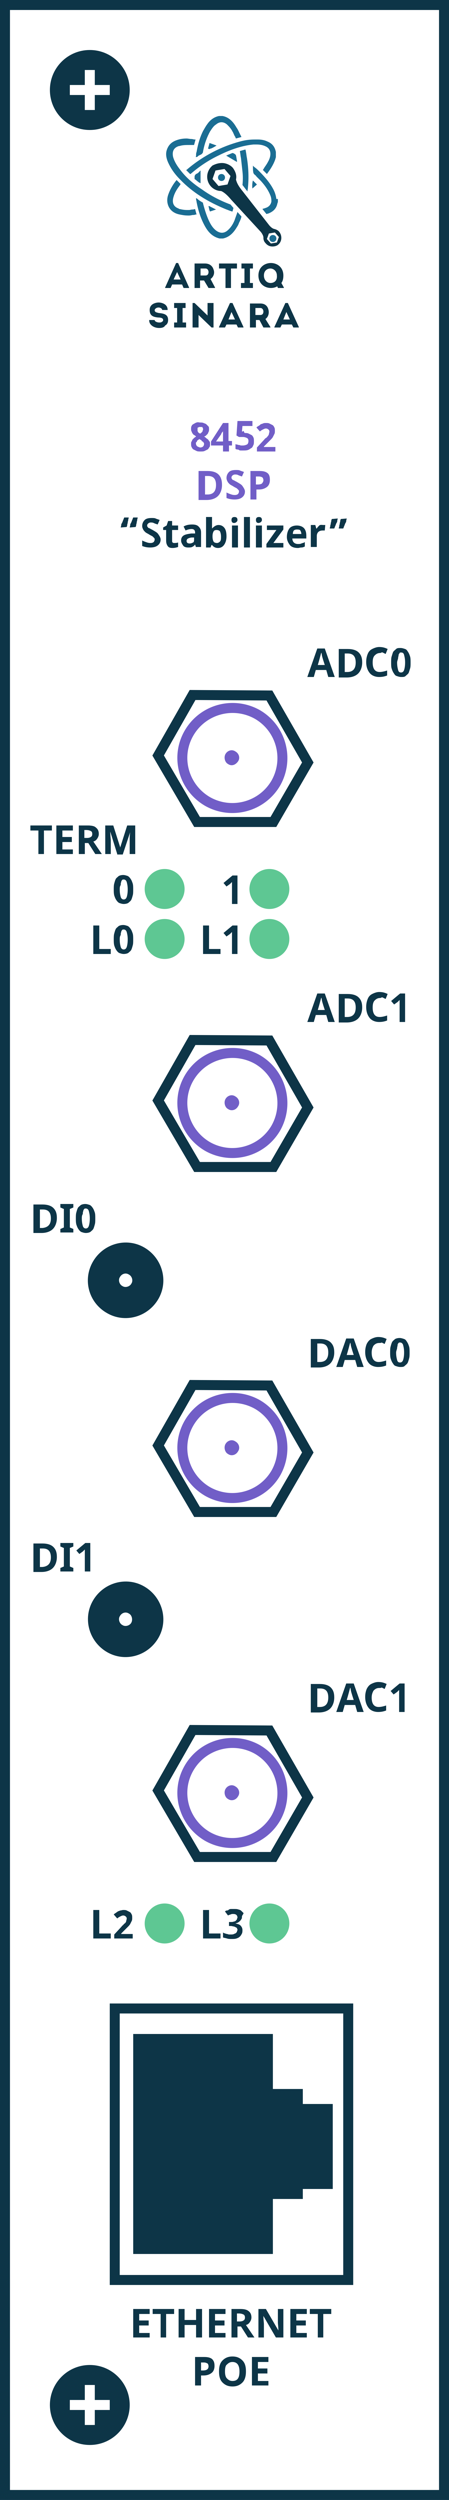 <?xml version="1.0" encoding="utf-8"?>
<!-- Generator: Adobe Illustrator 18.1.1, SVG Export Plug-In . SVG Version: 6.00 Build 0)  -->
<svg version="1.1" id="Stabiliser" xmlns="http://www.w3.org/2000/svg" xmlns:xlink="http://www.w3.org/1999/xlink" x="0px" y="0px"
	 viewBox="3389 147.8 90 500" enable-background="new 3389 147.8 90 500" xml:space="preserve">
<g id="Group_127_1_" transform="translate(764 443)">
	<g id="Group_101_1_">
		<g id="Rectangle_1_14_" transform="translate(-764 -443)">
			<rect x="3389" y="147.8" fill="#FFFFFF" width="90" height="500"/>
			<rect x="3390" y="148.8" fill="none" stroke="#0D3547" stroke-width="2" width="88" height="498"/>
		</g>
		<g id="Group_100_1_">
			<g id="Group_18_14_" transform="translate(-566 -530)">
				<circle id="Ellipse_6_14_" fill="#0D3547" cx="3209" cy="252.8" r="8"/>
				<rect id="Rectangle_2_14_" x="3208" y="248.8" fill="#FFFFFF" width="2" height="8"/>
				<rect id="Rectangle_3_14_" x="3205" y="251.8" fill="#FFFFFF" width="8" height="2"/>
			</g>
			<g id="Group_93_1_">
				<g>
					<path id="Intersection_1_13_" fill="none" stroke="#0D3547" stroke-width="2" d="M2679.8-130.8l-15.3,0l-7.8-13.3l6.9-12.1
						l15.4,0.1l7.7,13.4L2679.8-130.8z"/>
					<path fill="none" stroke="#715EC7" stroke-width="2" stroke-miterlimit="10" d="M2662.9-148.6c2.8-4.8,8.9-6.4,13.7-3.7
						c4.8,2.8,6.4,8.9,3.7,13.7c-2.8,4.8-8.9,6.4-13.7,3.7C2661.8-137.7,2660.1-143.8,2662.9-148.6z"/>
					<path fill="#715EC7" d="M2670.2-144.4c0.4-0.7,1.3-1,2-0.5c0.7,0.4,1,1.3,0.5,2s-1.3,1-2,0.5
						C2670.1-142.7,2669.8-143.7,2670.2-144.4z"/>
				</g>
				<g enable-background="new    ">
					<path fill="#0D3547" d="M2690.8-159.8l-0.4-1.4h-2.1l-0.4,1.4h-1.3l2-5.7h1.5l2,5.7H2690.8z M2690.1-162.2
						c-0.4-1.2-0.6-1.9-0.6-2.1s-0.1-0.3-0.1-0.4c-0.1,0.3-0.3,1.2-0.7,2.5H2690.1z"/>
					<path fill="#0D3547" d="M2697.6-162.7c0,0.9-0.3,1.7-0.8,2.2s-1.3,0.8-2.3,0.8h-1.6v-5.7h1.8c0.9,0,1.7,0.2,2.2,0.7
						S2697.6-163.6,2697.6-162.7z M2696.3-162.7c0-1.2-0.5-1.8-1.6-1.8h-0.6v3.7h0.5C2695.7-160.8,2696.3-161.4,2696.3-162.7z"/>
					<path fill="#0D3547" d="M2701.2-164.6c-0.5,0-0.8,0.2-1.1,0.5s-0.4,0.8-0.4,1.4c0,1.3,0.5,1.9,1.4,1.9c0.4,0,0.9-0.1,1.5-0.3v1
						c-0.5,0.2-1,0.3-1.6,0.3c-0.8,0-1.5-0.3-1.9-0.8s-0.7-1.2-0.7-2.2c0-0.6,0.1-1.1,0.3-1.6s0.5-0.8,0.9-1s0.9-0.4,1.4-0.4
						c0.6,0,1.1,0.1,1.7,0.4l-0.4,1c-0.2-0.1-0.4-0.2-0.6-0.3S2701.4-164.6,2701.2-164.6z"/>
					<path fill="#0D3547" d="M2707.3-162.7c0,0.5,0,0.9-0.1,1.2s-0.2,0.7-0.3,0.9s-0.4,0.4-0.6,0.6s-0.5,0.2-0.9,0.2
						c-0.3,0-0.6-0.1-0.9-0.2s-0.4-0.3-0.6-0.6s-0.3-0.6-0.4-0.9s-0.1-0.8-0.1-1.2s0-0.9,0.1-1.2s0.2-0.7,0.3-0.9s0.4-0.4,0.6-0.6
						s0.5-0.2,0.9-0.2c0.3,0,0.6,0.1,0.9,0.2s0.4,0.3,0.6,0.6s0.3,0.6,0.4,0.9S2707.3-163.1,2707.3-162.7z M2704.6-162.7
						c0,0.7,0.1,1.1,0.2,1.5s0.3,0.5,0.6,0.5c0.3,0,0.5-0.2,0.6-0.5s0.2-0.8,0.2-1.5c0-0.7-0.1-1.1-0.2-1.5s-0.3-0.5-0.6-0.5
						c-0.1,0-0.3,0-0.3,0.1s-0.2,0.2-0.2,0.4s-0.1,0.4-0.1,0.6S2704.6-163,2704.6-162.7z"/>
				</g>
			</g>
			<g id="Group_77_3_" transform="translate(-566 -67)">
				<circle id="Ellipse_6-2_14_" fill="#0D3547" cx="3209" cy="252.8" r="8"/>
				<rect id="Rectangle_2-2_14_" x="3208" y="248.8" fill="#FFFFFF" width="2" height="8"/>
				<rect id="Rectangle_3-2_14_" x="3205" y="251.8" fill="#FFFFFF" width="8" height="2"/>
			</g>
			<g id="Group_94_1_" transform="translate(0 49)">
				<g>
					<path id="Intersection_1_4_" fill="none" stroke="#0D3547" stroke-width="2" d="M2679.8-110.8l-15.3,0l-7.8-13.3l6.9-12.1
						l15.4,0.1l7.7,13.4L2679.8-110.8z"/>
					<path fill="none" stroke="#715EC7" stroke-width="2" stroke-miterlimit="10" d="M2662.9-128.6c2.8-4.8,8.9-6.4,13.7-3.7
						c4.8,2.8,6.4,8.9,3.7,13.7c-2.8,4.8-8.9,6.4-13.7,3.7C2661.8-117.7,2660.1-123.8,2662.9-128.6z"/>
					<path fill="#715EC7" d="M2670.2-124.4c0.4-0.7,1.3-1,2-0.5c0.7,0.4,1,1.3,0.5,2c-0.4,0.7-1.3,1-2,0.5
						C2670.1-122.7,2669.8-123.7,2670.2-124.4z"/>
				</g>
				<g enable-background="new    ">
					<path fill="#0D3547" d="M2690.8-139.8l-0.4-1.4h-2.1l-0.4,1.4h-1.3l2-5.7h1.5l2,5.7H2690.8z M2690.1-142.2
						c-0.4-1.2-0.6-1.9-0.6-2.1s-0.1-0.3-0.1-0.4c-0.1,0.3-0.3,1.2-0.7,2.5H2690.1z"/>
					<path fill="#0D3547" d="M2697.6-142.7c0,0.9-0.3,1.7-0.8,2.2s-1.3,0.8-2.3,0.8h-1.6v-5.7h1.8c0.9,0,1.7,0.2,2.2,0.7
						S2697.6-143.6,2697.6-142.7z M2696.3-142.7c0-1.2-0.5-1.8-1.6-1.8h-0.6v3.7h0.5C2695.7-140.8,2696.3-141.4,2696.3-142.7z"/>
					<path fill="#0D3547" d="M2701.2-144.6c-0.5,0-0.8,0.2-1.1,0.5s-0.4,0.8-0.4,1.4c0,1.3,0.5,1.9,1.4,1.9c0.4,0,0.9-0.1,1.5-0.3v1
						c-0.5,0.2-1,0.3-1.6,0.3c-0.8,0-1.5-0.3-1.9-0.8s-0.7-1.2-0.7-2.2c0-0.6,0.1-1.1,0.3-1.6s0.5-0.8,0.9-1s0.9-0.4,1.4-0.4
						c0.6,0,1.1,0.1,1.7,0.4l-0.4,1c-0.2-0.1-0.4-0.2-0.6-0.3S2701.4-144.6,2701.2-144.6z"/>
					<path fill="#0D3547" d="M2706.3-139.8h-1.2v-3.3c0-0.1,0-0.1,0-0.2s0-0.2,0-0.3s0-0.2,0-0.3s0-0.2,0-0.3c0,0,0,0-0.1,0.1
						s-0.1,0.1-0.1,0.1s-0.1,0.1-0.1,0.1s-0.1,0.1-0.1,0.1l-0.7,0.5l-0.6-0.7l1.8-1.5h1V-139.8z"/>
				</g>
			</g>
			<g id="Group_95_1_" transform="translate(0 98)">
				<g enable-background="new    ">
					<path fill="#0D3547" d="M2692-122.7c0,0.9-0.3,1.7-0.8,2.2s-1.3,0.8-2.3,0.8h-1.6v-5.7h1.8c0.9,0,1.7,0.2,2.2,0.7
						S2692-123.6,2692-122.7z M2690.8-122.7c0-1.2-0.5-1.8-1.6-1.8h-0.6v3.7h0.5C2690.2-120.8,2690.8-121.4,2690.8-122.7z"/>
					<path fill="#0D3547" d="M2696.6-119.8l-0.4-1.4h-2.1l-0.4,1.4h-1.3l2-5.7h1.5l2,5.7H2696.6z M2695.9-122.2
						c-0.4-1.2-0.6-1.9-0.6-2.1c0-0.2-0.1-0.3-0.1-0.4c-0.1,0.3-0.3,1.2-0.7,2.5H2695.9z"/>
					<path fill="#0D3547" d="M2701-124.6c-0.5,0-0.8,0.2-1.1,0.5c-0.2,0.3-0.4,0.8-0.4,1.4c0,1.3,0.5,1.9,1.4,1.9
						c0.4,0,0.9-0.1,1.5-0.3v1c-0.5,0.2-1,0.3-1.6,0.3c-0.8,0-1.5-0.3-1.9-0.8s-0.7-1.2-0.7-2.2c0-0.6,0.1-1.1,0.3-1.6
						c0.2-0.4,0.5-0.8,0.9-1s0.9-0.4,1.4-0.4c0.6,0,1.1,0.1,1.7,0.4l-0.4,1c-0.2-0.1-0.4-0.2-0.6-0.3
						C2701.4-124.6,2701.2-124.6,2701-124.6z"/>
					<path fill="#0D3547" d="M2707.1-122.7c0,0.5,0,0.9-0.1,1.2c-0.1,0.4-0.2,0.7-0.3,0.9c-0.2,0.3-0.4,0.4-0.6,0.6
						s-0.5,0.2-0.9,0.2c-0.3,0-0.6-0.1-0.9-0.2s-0.4-0.3-0.6-0.6c-0.2-0.3-0.3-0.6-0.4-0.9c-0.1-0.4-0.1-0.8-0.1-1.2s0-0.9,0.1-1.2
						c0.1-0.4,0.2-0.7,0.3-0.9c0.2-0.3,0.4-0.4,0.6-0.6c0.2-0.1,0.5-0.2,0.9-0.2c0.3,0,0.6,0.1,0.9,0.2s0.4,0.3,0.6,0.6
						c0.2,0.3,0.3,0.6,0.4,0.9C2707.1-123.6,2707.1-123.1,2707.1-122.7z M2704.4-122.7c0,0.7,0.1,1.1,0.2,1.5s0.3,0.5,0.6,0.5
						c0.3,0,0.5-0.2,0.6-0.5c0.1-0.3,0.2-0.8,0.2-1.5c0-0.7-0.1-1.1-0.2-1.5c-0.1-0.3-0.3-0.5-0.6-0.5c-0.1,0-0.3,0-0.3,0.1
						c-0.1,0.1-0.2,0.2-0.2,0.4s-0.1,0.4-0.1,0.6S2704.4-123,2704.4-122.7z"/>
				</g>
				<g>
					<path id="Intersection_1_14_" fill="none" stroke="#0D3547" stroke-width="2" d="M2679.8-90.8l-15.3,0l-7.8-13.3l6.9-12.1
						l15.4,0.1l7.7,13.4L2679.8-90.8z"/>
					<path fill="none" stroke="#715EC7" stroke-width="2" stroke-miterlimit="10" d="M2662.9-108.6c2.8-4.8,8.9-6.4,13.7-3.7
						c4.8,2.8,6.4,8.9,3.7,13.7c-2.8,4.8-8.9,6.4-13.7,3.7C2661.8-97.7,2660.1-103.8,2662.9-108.6z"/>
					<path fill="#715EC7" d="M2670.2-104.4c0.4-0.7,1.3-1,2-0.5c0.7,0.4,1,1.3,0.5,2c-0.4,0.7-1.3,1-2,0.5
						C2670.1-102.7,2669.8-103.7,2670.2-104.4z"/>
				</g>
			</g>
			<g id="Group_96_1_" transform="translate(0 147)">
				<g>
					<path id="Intersection_1_15_" fill="none" stroke="#0D3547" stroke-width="2" d="M2679.8-70.8l-15.3,0l-7.8-13.3l6.9-12.1
						l15.4,0.1l7.7,13.4L2679.8-70.8z"/>
					<path fill="none" stroke="#715EC7" stroke-width="2" stroke-miterlimit="10" d="M2662.9-88.6c2.8-4.8,8.9-6.4,13.7-3.7
						c4.8,2.8,6.4,8.9,3.7,13.7c-2.8,4.8-8.9,6.4-13.7,3.7C2661.8-77.7,2660.1-83.8,2662.9-88.6z"/>
					<path fill="#715EC7" d="M2670.2-84.4c0.4-0.7,1.3-1,2-0.5c0.7,0.4,1,1.3,0.5,2c-0.4,0.7-1.3,1-2,0.5
						C2670.1-82.7,2669.8-83.7,2670.2-84.4z"/>
				</g>
				<g enable-background="new    ">
					<path fill="#0D3547" d="M2692-102.7c0,0.9-0.3,1.7-0.8,2.2s-1.3,0.8-2.3,0.8h-1.6v-5.7h1.8c0.9,0,1.7,0.2,2.2,0.7
						S2692-103.6,2692-102.7z M2690.8-102.7c0-1.2-0.5-1.8-1.6-1.8h-0.6v3.7h0.5C2690.2-100.8,2690.8-101.4,2690.8-102.7z"/>
					<path fill="#0D3547" d="M2696.6-99.8l-0.4-1.4h-2.1l-0.4,1.4h-1.3l2-5.7h1.5l2,5.7H2696.6z M2695.9-102.2
						c-0.4-1.2-0.6-1.9-0.6-2.1c0-0.2-0.1-0.3-0.1-0.4c-0.1,0.3-0.3,1.2-0.7,2.5H2695.9z"/>
					<path fill="#0D3547" d="M2701-104.6c-0.5,0-0.8,0.2-1.1,0.5c-0.2,0.3-0.4,0.8-0.4,1.4c0,1.3,0.5,1.9,1.4,1.9
						c0.4,0,0.9-0.1,1.5-0.3v1c-0.5,0.2-1,0.3-1.6,0.3c-0.8,0-1.5-0.3-1.9-0.8s-0.7-1.2-0.7-2.2c0-0.6,0.1-1.1,0.3-1.6
						c0.2-0.4,0.5-0.8,0.9-1s0.9-0.4,1.4-0.4c0.6,0,1.1,0.1,1.7,0.4l-0.4,1c-0.2-0.1-0.4-0.2-0.6-0.3
						C2701.4-104.6,2701.2-104.6,2701-104.6z"/>
					<path fill="#0D3547" d="M2706.2-99.8h-1.2v-3.3c0-0.1,0-0.2,0-0.2c0-0.1,0-0.2,0-0.3c0-0.1,0-0.2,0-0.3c0-0.1,0-0.2,0-0.3
						c0,0,0,0-0.1,0.1s-0.1,0.1-0.1,0.1c0,0-0.1,0.1-0.1,0.1s-0.1,0.1-0.1,0.1l-0.7,0.5l-0.6-0.7l1.8-1.5h1V-99.8z"/>
				</g>
			</g>
			<g id="Group_57_1_" transform="translate(-1196 -542)">
				<circle id="Ellipse_4_5_" fill="#5EC793" cx="3854" cy="424.6" r="4"/>
				<g enable-background="new    ">
					<path fill="#0D3547" d="M3829.9,417.6h-1.2v-4.7h-1.6v-1h4.3v1h-1.6V417.6z"/>
					<path fill="#0D3547" d="M3835.6,417.6h-3.3v-5.7h3.3v1h-2.1v1.3h1.9v1h-1.9v1.5h2.1V417.6z"/>
					<path fill="#0D3547" d="M3838,415.4v2.2h-1.2v-5.7h1.7c0.8,0,1.4,0.1,1.7,0.4c0.4,0.3,0.6,0.7,0.6,1.3c0,0.3-0.1,0.6-0.3,0.9
						c-0.2,0.3-0.4,0.5-0.8,0.6l1.7,2.5h-1.3l-1.4-2.2H3838z M3838,414.4h0.4c0.4,0,0.7-0.1,0.8-0.2c0.2-0.1,0.3-0.3,0.3-0.6
						c0-0.3-0.1-0.5-0.3-0.6c-0.2-0.1-0.5-0.2-0.9-0.2h-0.4V414.4z"/>
					<path fill="#0D3547" d="M3844.5,417.6l-1.4-4.5h0c0,0.9,0.1,1.5,0.1,1.8v2.7h-1.1v-5.7h1.6l1.4,4.4h0l1.4-4.4h1.6v5.7h-1.1
						v-2.7c0-0.1,0-0.3,0-0.4s0-0.6,0.1-1.3h0l-1.5,4.5H3844.5z"/>
				</g>
				<g enable-background="new    ">
					<path fill="#0D3547" d="M3829.9,417.6h-1.2v-4.7h-1.6v-1h4.3v1h-1.6V417.6z"/>
					<path fill="#0D3547" d="M3835.6,417.6h-3.3v-5.7h3.3v1h-2.1v1.3h1.9v1h-1.9v1.5h2.1V417.6z"/>
					<path fill="#0D3547" d="M3838,415.4v2.2h-1.2v-5.7h1.7c0.8,0,1.4,0.1,1.7,0.4c0.4,0.3,0.6,0.7,0.6,1.3c0,0.3-0.1,0.6-0.3,0.9
						c-0.2,0.3-0.4,0.5-0.8,0.6l1.7,2.5h-1.3l-1.4-2.2H3838z M3838,414.4h0.4c0.4,0,0.7-0.1,0.8-0.2c0.2-0.1,0.3-0.3,0.3-0.6
						c0-0.3-0.1-0.5-0.3-0.6c-0.2-0.1-0.5-0.2-0.9-0.2h-0.4V414.4z"/>
					<path fill="#0D3547" d="M3844.5,417.6l-1.4-4.5h0c0,0.9,0.1,1.5,0.1,1.8v2.7h-1.1v-5.7h1.6l1.4,4.4h0l1.4-4.4h1.6v5.7h-1.1
						v-2.7c0-0.1,0-0.3,0-0.4s0-0.6,0.1-1.3h0l-1.5,4.5H3844.5z"/>
				</g>
				<g enable-background="new    ">
					<path fill="#0D3547" d="M3847.7,424.7c0,0.5,0,0.9-0.1,1.2c-0.1,0.4-0.2,0.7-0.3,0.9c-0.2,0.3-0.4,0.4-0.6,0.6
						c-0.2,0.1-0.5,0.2-0.9,0.2c-0.3,0-0.6-0.1-0.9-0.2c-0.2-0.1-0.4-0.3-0.6-0.6c-0.2-0.3-0.3-0.6-0.4-0.9
						c-0.1-0.4-0.1-0.8-0.1-1.2s0-0.9,0.1-1.2c0.1-0.4,0.2-0.7,0.3-0.9s0.4-0.4,0.6-0.6c0.2-0.1,0.5-0.2,0.9-0.2
						c0.3,0,0.6,0.1,0.9,0.2c0.2,0.1,0.4,0.3,0.6,0.6s0.3,0.6,0.4,0.9C3847.7,423.8,3847.7,424.3,3847.7,424.7z M3845,424.7
						c0,0.7,0.1,1.1,0.2,1.5c0.1,0.3,0.3,0.5,0.6,0.5c0.3,0,0.5-0.2,0.6-0.5c0.1-0.3,0.2-0.8,0.2-1.5c0-0.7-0.1-1.1-0.2-1.5
						c-0.1-0.3-0.3-0.5-0.6-0.5c-0.1,0-0.3,0-0.3,0.1c-0.1,0.1-0.2,0.2-0.2,0.4c-0.1,0.2-0.1,0.4-0.1,0.6
						C3845,424.1,3845,424.4,3845,424.7z"/>
				</g>
				<circle id="Ellipse_4_6_" fill="#5EC793" cx="3875" cy="424.6" r="4"/>
				<g enable-background="new    ">
					<path fill="#0D3547" d="M3868.7,427.6h-1.2v-3.3c0-0.1,0-0.1,0-0.2c0-0.1,0-0.2,0-0.3s0-0.2,0-0.3s0-0.2,0-0.3c0,0,0,0-0.1,0.1
						s-0.1,0.1-0.1,0.1s-0.1,0.1-0.1,0.1c0,0-0.1,0.1-0.1,0.1l-0.7,0.5l-0.6-0.7l1.8-1.5h1V427.6z"/>
				</g>
				<circle id="Ellipse_4_8_" fill="#5EC793" cx="3854" cy="434.6" r="4"/>
				<g enable-background="new    ">
					<path fill="#0D3547" d="M3839.7,437.6v-5.7h1.2v4.7h2.3v1H3839.7z"/>
					<path fill="#0D3547" d="M3847.7,434.7c0,0.5,0,0.9-0.1,1.2c-0.1,0.4-0.2,0.7-0.3,0.9c-0.2,0.3-0.4,0.4-0.6,0.6
						c-0.2,0.1-0.5,0.2-0.9,0.2c-0.3,0-0.6-0.1-0.9-0.2c-0.2-0.1-0.4-0.3-0.6-0.6c-0.2-0.3-0.3-0.6-0.4-0.9
						c-0.1-0.4-0.1-0.8-0.1-1.2s0-0.9,0.1-1.2c0.1-0.4,0.2-0.7,0.3-0.9s0.4-0.4,0.6-0.6c0.2-0.1,0.5-0.2,0.9-0.2
						c0.3,0,0.6,0.1,0.9,0.2c0.2,0.1,0.4,0.3,0.6,0.6s0.3,0.6,0.4,0.9C3847.7,433.8,3847.7,434.3,3847.7,434.7z M3845,434.7
						c0,0.7,0.1,1.1,0.2,1.5c0.1,0.3,0.3,0.5,0.6,0.5c0.3,0,0.5-0.2,0.6-0.5c0.1-0.3,0.2-0.8,0.2-1.5c0-0.7-0.1-1.1-0.2-1.5
						c-0.1-0.3-0.3-0.5-0.6-0.5c-0.1,0-0.3,0-0.3,0.1c-0.1,0.1-0.2,0.2-0.2,0.4c-0.1,0.2-0.1,0.4-0.1,0.6
						C3845,434.1,3845,434.4,3845,434.7z"/>
				</g>
				<circle id="Ellipse_4_7_" fill="#5EC793" cx="3875" cy="434.6" r="4"/>
				<g enable-background="new    ">
					<path fill="#0D3547" d="M3861.7,437.6v-5.7h1.2v4.7h2.3v1H3861.7z"/>
					<path fill="#0D3547" d="M3868.7,437.6h-1.2v-3.3c0-0.1,0-0.1,0-0.2c0-0.1,0-0.2,0-0.3s0-0.2,0-0.3s0-0.2,0-0.3c0,0,0,0-0.1,0.1
						s-0.1,0.1-0.1,0.1s-0.1,0.1-0.1,0.1c0,0-0.1,0.1-0.1,0.1l-0.7,0.5l-0.6-0.7l1.8-1.5h1V437.6z"/>
				</g>
				<circle id="Ellipse_4_9_" fill="#5EC793" cx="3854" cy="631.5" r="4"/>
				<g enable-background="new    ">
					<path fill="#0D3547" d="M3839.7,634.5v-5.7h1.2v4.7h2.3v1H3839.7z"/>
					<path fill="#0D3547" d="M3847.7,634.5h-3.8v-0.8l1.3-1.4c0.2-0.2,0.3-0.4,0.5-0.5c0.1-0.2,0.3-0.3,0.4-0.4
						c0.1-0.1,0.2-0.3,0.2-0.4s0.1-0.3,0.1-0.5c0-0.2-0.1-0.3-0.2-0.4c-0.1-0.1-0.3-0.2-0.5-0.2c-0.2,0-0.4,0.1-0.6,0.2
						c-0.2,0.1-0.4,0.2-0.6,0.4l-0.7-0.8c0.1-0.1,0.2-0.2,0.4-0.3c0.1-0.1,0.3-0.2,0.4-0.3c0.2-0.1,0.3-0.1,0.5-0.2
						c0.2,0,0.4-0.1,0.6-0.1c0.3,0,0.5,0,0.7,0.1c0.2,0.1,0.4,0.2,0.6,0.3c0.2,0.1,0.3,0.3,0.4,0.5s0.1,0.4,0.1,0.7
						c0,0.2,0,0.4-0.1,0.6s-0.2,0.4-0.3,0.6c-0.1,0.2-0.3,0.4-0.5,0.6c-0.2,0.2-0.4,0.4-0.6,0.6l-0.7,0.7v0.1h2.3V634.5z"/>
				</g>
				<circle id="Ellipse_4_4_" fill="#5EC793" cx="3875" cy="631.5" r="4"/>
				<g enable-background="new    ">
					<path fill="#0D3547" d="M3861.7,634.5v-5.7h1.2v4.7h2.3v1H3861.7z"/>
					<path fill="#0D3547" d="M3869.5,630.1c0,0.2,0,0.4-0.1,0.5c-0.1,0.2-0.2,0.3-0.3,0.4c-0.1,0.1-0.2,0.2-0.4,0.3
						c-0.1,0.1-0.3,0.1-0.5,0.2v0c0.5,0.1,0.8,0.2,1,0.4c0.2,0.2,0.4,0.5,0.4,0.9c0,0.2,0,0.5-0.1,0.7s-0.2,0.4-0.4,0.6
						c-0.2,0.2-0.4,0.3-0.7,0.4c-0.3,0.1-0.6,0.1-1,0.1c-0.3,0-0.6,0-0.9-0.1c-0.3-0.1-0.5-0.1-0.8-0.2v-1c0.1,0.1,0.2,0.1,0.4,0.2
						c0.1,0,0.3,0.1,0.4,0.1c0.1,0,0.3,0.1,0.4,0.1c0.1,0,0.2,0,0.4,0c0.2,0,0.4,0,0.6-0.1s0.3-0.1,0.4-0.2c0.1-0.1,0.2-0.2,0.2-0.3
						c0-0.1,0.1-0.2,0.1-0.3c0-0.1,0-0.2-0.1-0.3c0-0.1-0.1-0.2-0.2-0.2c-0.1-0.1-0.2-0.1-0.4-0.2c-0.2,0-0.4-0.1-0.6-0.1h-0.4v-0.8
						h0.4c0.2,0,0.4,0,0.6-0.1c0.2,0,0.3-0.1,0.4-0.2c0.1-0.1,0.2-0.2,0.2-0.3s0.1-0.2,0.1-0.3c0-0.2-0.1-0.4-0.2-0.5
						c-0.1-0.1-0.3-0.2-0.6-0.2c-0.1,0-0.2,0-0.3,0c-0.1,0-0.2,0.1-0.3,0.1c-0.1,0-0.2,0.1-0.3,0.1c-0.1,0-0.1,0.1-0.2,0.1l-0.6-0.8
						c0.1-0.1,0.2-0.2,0.4-0.2s0.3-0.1,0.4-0.2c0.2-0.1,0.3-0.1,0.5-0.1c0.2,0,0.4,0,0.6,0c0.3,0,0.5,0,0.8,0.1s0.4,0.1,0.6,0.3
						s0.3,0.3,0.4,0.4S3869.5,629.9,3869.5,630.1z"/>
				</g>
			</g>
		</g>
	</g>
	<g>
		<g id="Path_30-2_4_" transform="translate(6.837 29.113) rotate(-90)">
			<path fill="#FFFFFF" d="M66,2647.2c-2.1-1.2-2.9-4-1.6-6.1c1.2-2.1,4-2.9,6.1-1.6c2.1,1.2,2.9,4,1.6,6.1
				C70.9,2647.7,68.2,2648.4,66,2647.2z"/>
			<path fill="#0D3547" d="M68.9,2642.2c-0.6-0.4-1.5-0.1-1.8,0.5c-0.4,0.6-0.1,1.5,0.5,1.8c0.6,0.4,1.5,0.1,1.8-0.5
				C69.8,2643.4,69.6,2642.6,68.9,2642.2 M72,2636.8c3.6,2.1,4.9,6.7,2.8,10.3c-2.1,3.6-6.7,4.9-10.3,2.8c-3.6-2.1-4.9-6.7-2.8-10.3
				C63.8,2635.9,68.4,2634.7,72,2636.8z"/>
		</g>
		<g enable-background="new    ">
			<path fill="#0D3547" d="M2636.4-51.6c0,0.9-0.3,1.7-0.8,2.2s-1.3,0.8-2.3,0.8h-1.6v-5.7h1.8c0.9,0,1.7,0.2,2.2,0.7
				S2636.4-52.5,2636.4-51.6z M2635.2-51.5c0-1.2-0.5-1.8-1.6-1.8h-0.6v3.7h0.5C2634.6-49.7,2635.2-50.3,2635.2-51.5z"/>
			<path fill="#0D3547" d="M2639.7-48.7h-2.6v-0.7l0.7-0.3v-3.7l-0.7-0.3v-0.7h2.6v0.7l-0.7,0.3v3.7l0.7,0.3V-48.7z"/>
			<path fill="#0D3547" d="M2644.1-51.5c0,0.5,0,0.9-0.1,1.2c-0.1,0.4-0.2,0.7-0.3,0.9c-0.2,0.3-0.4,0.4-0.6,0.6
				c-0.2,0.1-0.5,0.2-0.9,0.2c-0.3,0-0.6-0.1-0.9-0.2c-0.2-0.1-0.4-0.3-0.6-0.6c-0.2-0.3-0.3-0.6-0.4-0.9c-0.1-0.4-0.1-0.8-0.1-1.2
				s0-0.9,0.1-1.2c0.1-0.4,0.2-0.7,0.3-0.9s0.4-0.4,0.6-0.6c0.2-0.1,0.5-0.2,0.9-0.2c0.3,0,0.6,0.1,0.9,0.2c0.2,0.1,0.4,0.3,0.6,0.6
				s0.3,0.6,0.4,0.9C2644.1-52.4,2644.1-52,2644.1-51.5z M2641.4-51.5c0,0.7,0.1,1.1,0.2,1.5c0.1,0.3,0.3,0.5,0.6,0.5
				c0.3,0,0.5-0.2,0.6-0.5c0.1-0.3,0.2-0.8,0.2-1.5c0-0.7-0.1-1.1-0.2-1.5c-0.1-0.3-0.3-0.5-0.6-0.5c-0.1,0-0.3,0-0.3,0.1
				c-0.1,0.1-0.2,0.2-0.2,0.4c-0.1,0.2-0.1,0.4-0.1,0.6C2641.4-52.1,2641.4-51.8,2641.4-51.5z"/>
		</g>
	</g>
	<g>
		<g id="Path_30-2_5_" transform="translate(6.837 29.113) rotate(-90)">
			<path fill="#FFFFFF" d="M-1.8,2647.2c-2.1-1.2-2.9-4-1.6-6.1c1.2-2.1,4-2.9,6.1-1.6c2.1,1.2,2.9,4,1.6,6.1
				C3.1,2647.7,0.4,2648.4-1.8,2647.2z"/>
			<path fill="#0D3547" d="M1.1,2642.2c-0.6-0.4-1.5-0.1-1.8,0.5c-0.4,0.6-0.1,1.5,0.5,1.8s1.5,0.1,1.8-0.5
				C2,2643.4,1.8,2642.6,1.1,2642.2 M4.2,2636.8c3.6,2.1,4.9,6.7,2.8,10.3c-2.1,3.6-6.7,4.9-10.3,2.8c-3.6-2.1-4.9-6.7-2.8-10.3
				S0.6,2634.7,4.2,2636.8z"/>
		</g>
		<g enable-background="new    ">
			<path fill="#0D3547" d="M2636.4,16.2c0,0.9-0.3,1.7-0.8,2.2s-1.3,0.8-2.3,0.8h-1.6v-5.7h1.8c0.9,0,1.7,0.2,2.2,0.7
				S2636.4,15.3,2636.4,16.2z M2635.2,16.3c0-1.2-0.5-1.8-1.6-1.8h-0.6v3.7h0.5C2634.6,18.1,2635.2,17.5,2635.2,16.3z"/>
			<path fill="#0D3547" d="M2639.7,19.1h-2.6v-0.7l0.7-0.3v-3.7l-0.7-0.3v-0.7h2.6v0.7l-0.7,0.3v3.7l0.7,0.3V19.1z"/>
			<path fill="#0D3547" d="M2643.2,19.1h-1.2v-3.3c0-0.1,0-0.1,0-0.2c0-0.1,0-0.2,0-0.3s0-0.2,0-0.3s0-0.2,0-0.3c0,0,0,0-0.1,0.1
				s-0.1,0.1-0.1,0.1s-0.1,0.1-0.1,0.1c0,0-0.1,0.1-0.1,0.1l-0.7,0.5l-0.6-0.7l1.8-1.5h1V19.1z"/>
		</g>
	</g>
</g>
<g id="Group_70_1_" transform="translate(-187 1039)">
	<rect id="Rectangle_10_1_" x="3602.7" y="-484.4" fill="#0D3547" width="28" height="44"/>
	<rect id="Rectangle_11_1_" x="3624.7" y="-473.4" fill="#0D3547" width="12" height="22"/>
	<rect id="Rectangle_12_1_" x="3630.7" y="-470.4" fill="#0D3547" width="12" height="17"/>
	<rect x="3599" y="-489.5" fill="none" stroke="#0D3547" stroke-width="2" width="46.8" height="54.3"/>
	<g enable-background="new    ">
		<path fill="#0D3547" d="M3606-423.7h-3.3v-5.7h3.3v1h-2.1v1.3h1.9v1h-1.9v1.5h2.1V-423.7z"/>
		<path fill="#0D3547" d="M3609.4-423.7h-1.2v-4.7h-1.6v-1h4.3v1h-1.6V-423.7z"/>
		<path fill="#0D3547" d="M3616.5-423.7h-1.2v-2.5h-2.3v2.5h-1.2v-5.7h1.2v2.2h2.3v-2.2h1.2V-423.7z"/>
		<path fill="#0D3547" d="M3621.2-423.7h-3.3v-5.7h3.3v1h-2.1v1.3h1.9v1h-1.9v1.5h2.1V-423.7z"/>
		<path fill="#0D3547" d="M3623.6-425.9v2.2h-1.2v-5.7h1.7c0.8,0,1.3,0.1,1.7,0.4c0.4,0.3,0.6,0.7,0.6,1.3c0,0.3-0.1,0.6-0.3,0.9
			c-0.2,0.3-0.4,0.5-0.8,0.6l1.7,2.5h-1.3l-1.4-2.2H3623.6z M3623.6-426.9h0.4c0.4,0,0.7-0.1,0.8-0.2c0.2-0.1,0.3-0.3,0.3-0.6
			c0-0.3-0.1-0.5-0.3-0.6c-0.2-0.1-0.5-0.2-0.9-0.2h-0.4V-426.9z"/>
		<path fill="#0D3547" d="M3632.8-423.7h-1.5l-2.5-4.3h0c0,0.8,0.1,1.3,0.1,1.6v2.7h-1.1v-5.7h1.5l2.5,4.3h0c0-0.7-0.1-1.3-0.1-1.6
			v-2.7h1.1V-423.7z"/>
		<path fill="#0D3547" d="M3637.5-423.7h-3.3v-5.7h3.3v1h-2.1v1.3h1.9v1h-1.9v1.5h2.1V-423.7z"/>
		<path fill="#0D3547" d="M3640.9-423.7h-1.2v-4.7h-1.6v-1h4.3v1h-1.6V-423.7z"/>
		<path fill="#0D3547" d="M3619-418c0,0.6-0.2,1.1-0.6,1.4c-0.4,0.3-0.9,0.5-1.6,0.5h-0.5v2h-1.2v-5.7h1.8c0.7,0,1.2,0.1,1.6,0.4
			C3618.9-419,3619-418.6,3619-418z M3616.3-417.1h0.4c0.4,0,0.7-0.1,0.8-0.2c0.2-0.1,0.3-0.4,0.3-0.6c0-0.3-0.1-0.5-0.2-0.6
			c-0.2-0.1-0.4-0.2-0.7-0.2h-0.6V-417.1z"/>
		<path fill="#0D3547" d="M3625.3-416.9c0,0.9-0.2,1.7-0.7,2.2s-1.1,0.8-2,0.8s-1.5-0.3-2-0.8s-0.7-1.2-0.7-2.2s0.2-1.7,0.7-2.2
			c0.5-0.5,1.1-0.8,2-0.8c0.9,0,1.5,0.3,2,0.8S3625.3-417.9,3625.3-416.9z M3621.1-416.9c0,0.6,0.1,1.1,0.4,1.4s0.6,0.5,1.1,0.5
			c1,0,1.4-0.6,1.4-1.9c0-1.3-0.5-1.9-1.4-1.9c-0.5,0-0.8,0.2-1.1,0.5C3621.2-418.1,3621.1-417.6,3621.1-416.9z"/>
		<path fill="#0D3547" d="M3629.8-414.1h-3.3v-5.7h3.3v1h-2.1v1.3h1.9v1h-1.9v1.5h2.1V-414.1z"/>
	</g>
</g>
<g>
	<path fill="#715EC7" d="M3429.1,232.3c0.2,0,0.5,0,0.7,0.1s0.4,0.1,0.6,0.3s0.3,0.3,0.4,0.4s0.1,0.4,0.1,0.6c0,0.2,0,0.3-0.1,0.5
		s-0.1,0.3-0.2,0.4s-0.2,0.2-0.3,0.3s-0.3,0.2-0.4,0.2c0.2,0.1,0.3,0.2,0.4,0.3s0.3,0.2,0.4,0.3s0.2,0.3,0.3,0.4s0.1,0.3,0.1,0.5
		c0,0.2,0,0.5-0.1,0.6s-0.2,0.4-0.4,0.5s-0.4,0.2-0.6,0.3s-0.5,0.1-0.8,0.1c-0.3,0-0.6,0-0.8-0.1s-0.4-0.2-0.6-0.3s-0.3-0.3-0.4-0.5
		s-0.1-0.4-0.1-0.6c0-0.2,0-0.4,0.1-0.5s0.1-0.3,0.2-0.4s0.2-0.2,0.3-0.3s0.3-0.2,0.4-0.3c-0.1-0.1-0.2-0.2-0.4-0.3
		s-0.2-0.2-0.3-0.3s-0.1-0.2-0.2-0.4s-0.1-0.3-0.1-0.5c0-0.2,0-0.4,0.1-0.6s0.2-0.3,0.4-0.4s0.3-0.2,0.6-0.3
		S3428.9,232.3,3429.1,232.3z M3428.3,236.6c0,0.1,0,0.2,0.1,0.3s0.1,0.2,0.2,0.2s0.1,0.1,0.2,0.1s0.2,0.1,0.3,0.1
		c0.3,0,0.5-0.1,0.6-0.2s0.2-0.3,0.2-0.5c0-0.1,0-0.2-0.1-0.3s-0.1-0.2-0.2-0.2s-0.2-0.1-0.2-0.2s-0.2-0.1-0.3-0.2l-0.1-0.1
		c-0.1,0.1-0.2,0.1-0.3,0.2s-0.2,0.1-0.2,0.2s-0.1,0.2-0.2,0.3S3428.3,236.5,3428.3,236.6z M3429.1,233.2c-0.1,0-0.2,0-0.2,0
		s-0.1,0.1-0.2,0.1s-0.1,0.1-0.1,0.2s0,0.2,0,0.2c0,0.1,0,0.2,0,0.3s0.1,0.1,0.1,0.2s0.1,0.1,0.2,0.2s0.2,0.1,0.2,0.1
		c0.1,0,0.2-0.1,0.2-0.1s0.1-0.1,0.2-0.2s0.1-0.1,0.1-0.2s0.1-0.2,0.1-0.3c0-0.1,0-0.2,0-0.2s-0.1-0.1-0.1-0.2s-0.1-0.1-0.2-0.1
		S3429.2,233.2,3429.1,233.2z"/>
	<path fill="#715EC7" d="M3435.6,236.9h-0.7v1.2h-1.2v-1.2h-2.4v-0.8l2.4-3.7h1.1v3.6h0.7V236.9z M3433.7,236v-1c0,0,0-0.1,0-0.1
		s0-0.1,0-0.2s0-0.2,0-0.2s0-0.2,0-0.2s0-0.1,0-0.2s0-0.1,0-0.1h0c0,0.1-0.1,0.2-0.2,0.3s-0.1,0.2-0.2,0.4l-1,1.4H3433.7z"/>
	<path fill="#715EC7" d="M3438.1,234.4c0.2,0,0.5,0,0.7,0.1s0.4,0.2,0.6,0.3s0.3,0.3,0.4,0.5s0.1,0.5,0.1,0.7c0,0.3,0,0.6-0.1,0.8
		s-0.2,0.5-0.4,0.6s-0.4,0.3-0.7,0.4s-0.6,0.1-1,0.1c-0.1,0-0.3,0-0.4,0s-0.3,0-0.4-0.1s-0.3-0.1-0.4-0.1s-0.2-0.1-0.3-0.1v-1
		c0.1,0.1,0.2,0.1,0.3,0.1s0.2,0.1,0.4,0.1s0.3,0.1,0.4,0.1s0.3,0,0.4,0c0.3,0,0.6-0.1,0.8-0.2s0.3-0.4,0.3-0.7
		c0-0.3-0.1-0.5-0.3-0.6s-0.5-0.2-0.8-0.2c-0.1,0-0.1,0-0.2,0s-0.2,0-0.2,0s-0.1,0-0.2,0s-0.1,0-0.2,0l-0.5-0.3l0.2-2.9h3v1h-2
		l-0.1,1.1c0.1,0,0.2,0,0.3-0.1S3437.9,234.4,3438.1,234.4z"/>
	<path fill="#715EC7" d="M3444.3,238.1h-3.8v-0.8l1.3-1.4c0.2-0.2,0.3-0.4,0.5-0.5s0.3-0.3,0.4-0.4s0.2-0.3,0.2-0.4s0.1-0.3,0.1-0.5
		c0-0.2-0.1-0.3-0.2-0.4s-0.3-0.2-0.5-0.2c-0.2,0-0.4,0.1-0.6,0.2s-0.4,0.2-0.6,0.4l-0.7-0.8c0.1-0.1,0.2-0.2,0.4-0.3
		s0.3-0.2,0.4-0.3s0.3-0.1,0.5-0.2s0.4-0.1,0.6-0.1c0.3,0,0.5,0,0.7,0.1s0.4,0.2,0.6,0.3s0.3,0.3,0.4,0.5s0.1,0.4,0.1,0.7
		c0,0.2,0,0.4-0.1,0.6s-0.2,0.4-0.3,0.6s-0.3,0.4-0.5,0.6s-0.4,0.4-0.6,0.6l-0.7,0.7v0.1h2.3V238.1z"/>
	<path fill="#715EC7" d="M3433.5,244.8c0,0.9-0.3,1.7-0.8,2.2s-1.3,0.8-2.3,0.8h-1.6V242h1.8c0.9,0,1.7,0.2,2.2,0.7
		S3433.5,243.9,3433.5,244.8z M3432.3,244.8c0-1.2-0.5-1.8-1.6-1.8h-0.6v3.7h0.5C3431.7,246.7,3432.3,246.1,3432.3,244.8z"/>
	<path fill="#715EC7" d="M3438.1,246.1c0,0.5-0.2,0.9-0.6,1.2s-0.9,0.4-1.5,0.4c-0.6,0-1.1-0.1-1.6-0.3v-1.1c0.4,0.2,0.7,0.3,1,0.4
		s0.5,0.1,0.7,0.1c0.3,0,0.5-0.1,0.6-0.2s0.2-0.3,0.2-0.5c0-0.1,0-0.2-0.1-0.3s-0.2-0.2-0.3-0.3s-0.4-0.2-0.7-0.4
		c-0.3-0.2-0.6-0.3-0.8-0.5s-0.3-0.3-0.4-0.5s-0.2-0.4-0.2-0.7c0-0.5,0.2-0.9,0.5-1.2s0.8-0.4,1.4-0.4c0.3,0,0.6,0,0.8,0.1
		s0.6,0.2,0.8,0.3l-0.4,0.9c-0.3-0.1-0.6-0.2-0.8-0.3s-0.4-0.1-0.6-0.1c-0.2,0-0.4,0.1-0.5,0.2s-0.2,0.2-0.2,0.4
		c0,0.1,0,0.2,0.1,0.3s0.1,0.2,0.2,0.2s0.4,0.2,0.8,0.4c0.5,0.3,0.9,0.5,1.1,0.8S3438.1,245.7,3438.1,246.1z"/>
	<path fill="#715EC7" d="M3443.1,243.8c0,0.6-0.2,1.1-0.6,1.4s-0.9,0.5-1.6,0.5h-0.5v2h-1.2V242h1.8c0.7,0,1.2,0.1,1.6,0.4
		S3443.1,243.2,3443.1,243.8z M3440.3,244.7h0.4c0.4,0,0.7-0.1,0.8-0.2s0.3-0.4,0.3-0.6c0-0.3-0.1-0.5-0.2-0.6s-0.4-0.2-0.7-0.2
		h-0.6V244.7z"/>
	<path fill="#0D3547" d="M3413.2,253.3c0-0.1,0.1-0.3,0.1-0.5s0.1-0.3,0.2-0.5s0.1-0.3,0.2-0.5s0.1-0.3,0.2-0.5h0.9
		c0,0.2-0.1,0.3-0.1,0.5s-0.1,0.3-0.1,0.5s-0.1,0.3-0.1,0.5s-0.1,0.3-0.1,0.4L3413.2,253.3L3413.2,253.3z M3415,253.3
		c0-0.1,0.1-0.3,0.1-0.5s0.1-0.3,0.2-0.5s0.1-0.3,0.2-0.5s0.1-0.3,0.2-0.5h0.9c0,0.2-0.1,0.3-0.1,0.5s-0.1,0.3-0.1,0.5
		s-0.1,0.3-0.1,0.5s-0.1,0.3-0.1,0.4L3415,253.3L3415,253.3z"/>
	<path fill="#0D3547" d="M3421.2,255.7c0,0.5-0.2,0.9-0.6,1.2s-0.9,0.4-1.5,0.4c-0.6,0-1.1-0.1-1.6-0.3v-1.1c0.4,0.2,0.7,0.3,1,0.4
		s0.5,0.1,0.7,0.1c0.3,0,0.5-0.1,0.6-0.2s0.2-0.3,0.2-0.5c0-0.1,0-0.2-0.1-0.3s-0.2-0.2-0.3-0.3s-0.4-0.2-0.7-0.4
		c-0.3-0.2-0.6-0.3-0.8-0.5s-0.3-0.3-0.4-0.5s-0.2-0.4-0.2-0.7c0-0.5,0.2-0.9,0.5-1.2s0.8-0.4,1.4-0.4c0.3,0,0.6,0,0.8,0.1
		s0.6,0.2,0.8,0.3l-0.4,0.9c-0.3-0.1-0.6-0.2-0.8-0.3s-0.4-0.1-0.6-0.1c-0.2,0-0.4,0.1-0.5,0.2s-0.2,0.2-0.2,0.4
		c0,0.1,0,0.2,0.1,0.3s0.1,0.2,0.2,0.2s0.4,0.2,0.8,0.4c0.5,0.3,0.9,0.5,1.1,0.8S3421.2,255.3,3421.2,255.7z"/>
	<path fill="#0D3547" d="M3423.9,256.4c0.2,0,0.5,0,0.8-0.1v0.9c-0.3,0.1-0.7,0.2-1.1,0.2c-0.5,0-0.8-0.1-1-0.4s-0.3-0.6-0.3-1.1
		v-2.1h-0.6v-0.5l0.7-0.4l0.3-0.9h0.8v0.9h1.2v0.9h-1.2v2.1c0,0.2,0,0.3,0.1,0.4S3423.8,256.4,3423.9,256.4z"/>
	<path fill="#0D3547" d="M3428.3,257.3l-0.2-0.6h0c-0.2,0.3-0.4,0.4-0.6,0.5s-0.5,0.1-0.8,0.1c-0.4,0-0.8-0.1-1-0.4s-0.4-0.6-0.4-1
		c0-0.5,0.2-0.8,0.5-1s0.8-0.3,1.5-0.4l0.8,0v-0.2c0-0.4-0.2-0.7-0.7-0.7c-0.3,0-0.8,0.1-1.2,0.3l-0.4-0.8c0.5-0.3,1.1-0.4,1.7-0.4
		c0.6,0,1,0.1,1.3,0.4s0.5,0.6,0.5,1.2v2.9H3428.3z M3428,255.3l-0.5,0c-0.3,0-0.6,0.1-0.8,0.2s-0.3,0.3-0.3,0.5
		c0,0.3,0.2,0.5,0.6,0.5c0.3,0,0.5-0.1,0.7-0.2s0.2-0.4,0.2-0.6V255.3z"/>
	<path fill="#0D3547" d="M3432.8,252.8c0.5,0,0.9,0.2,1.2,0.6s0.4,1,0.4,1.7c0,0.7-0.2,1.3-0.5,1.7s-0.7,0.6-1.2,0.6
		c-0.5,0-0.9-0.2-1.2-0.6h-0.1l-0.2,0.5h-0.9v-6.1h1.2v1.4c0,0.2,0,0.5,0,0.9h0C3431.9,253.1,3432.3,252.8,3432.8,252.8z
		 M3432.4,253.8c-0.3,0-0.5,0.1-0.6,0.3s-0.2,0.5-0.2,0.9v0.1c0,0.5,0.1,0.8,0.2,1s0.4,0.3,0.7,0.3c0.2,0,0.4-0.1,0.6-0.3
		s0.2-0.6,0.2-1s-0.1-0.8-0.2-1S3432.7,253.8,3432.4,253.8z"/>
	<path fill="#0D3547" d="M3435.4,251.8c0-0.4,0.2-0.6,0.6-0.6s0.6,0.2,0.6,0.6c0,0.2-0.1,0.3-0.2,0.4s-0.3,0.2-0.5,0.2
		C3435.6,252.4,3435.4,252.2,3435.4,251.8z M3436.7,257.3h-1.2v-4.4h1.2V257.3z"/>
	<path fill="#0D3547" d="M3439.1,257.3h-1.2v-6.1h1.2V257.3z"/>
	<path fill="#0D3547" d="M3440.3,251.8c0-0.4,0.2-0.6,0.6-0.6s0.6,0.2,0.6,0.6c0,0.2-0.1,0.3-0.2,0.4s-0.3,0.2-0.5,0.2
		C3440.5,252.4,3440.3,252.2,3440.3,251.8z M3441.5,257.3h-1.2v-4.4h1.2V257.3z"/>
	<path fill="#0D3547" d="M3445.8,257.3h-3.4v-0.7l2-2.8h-1.9v-0.9h3.3v0.8l-2,2.7h2V257.3z"/>
	<path fill="#0D3547" d="M3448.7,257.4c-0.7,0-1.3-0.2-1.6-0.6s-0.6-0.9-0.6-1.6c0-0.7,0.2-1.3,0.5-1.7s0.9-0.6,1.5-0.6
		c0.6,0,1.1,0.2,1.4,0.5s0.5,0.8,0.5,1.5v0.6h-2.8c0,0.3,0.1,0.6,0.3,0.8s0.5,0.3,0.8,0.3c0.3,0,0.5,0,0.7-0.1s0.5-0.1,0.7-0.3v0.9
		c-0.2,0.1-0.4,0.2-0.7,0.2S3449,257.4,3448.7,257.4z M3448.5,253.7c-0.3,0-0.5,0.1-0.6,0.2s-0.2,0.4-0.2,0.7h1.7
		c0-0.3-0.1-0.5-0.2-0.7S3448.7,253.7,3448.5,253.7z"/>
	<path fill="#0D3547" d="M3453.8,252.8c0.2,0,0.3,0,0.4,0l-0.1,1.1c-0.1,0-0.2,0-0.4,0c-0.4,0-0.7,0.1-0.9,0.3s-0.3,0.5-0.3,0.8v2.2
		h-1.2v-4.4h0.9l0.2,0.7h0.1c0.1-0.2,0.3-0.4,0.5-0.6S3453.6,252.8,3453.8,252.8z"/>
	<path fill="#0D3547" d="M3456.7,251.5c0,0.1-0.1,0.3-0.1,0.5s-0.1,0.3-0.2,0.5s-0.1,0.3-0.2,0.5s-0.1,0.3-0.2,0.5h-0.9
		c0-0.2,0.1-0.3,0.1-0.5s0.1-0.3,0.1-0.5s0.1-0.3,0.1-0.5s0.1-0.3,0.1-0.4L3456.7,251.5L3456.7,251.5z M3458.5,251.5
		c0,0.1-0.1,0.3-0.1,0.5s-0.1,0.3-0.2,0.5s-0.1,0.3-0.2,0.5s-0.1,0.3-0.2,0.5h-0.9c0-0.2,0.1-0.3,0.1-0.5s0.1-0.3,0.1-0.5
		s0.1-0.3,0.1-0.5s0.1-0.3,0.1-0.4L3458.5,251.5L3458.5,251.5z"/>
</g>
<g id="logo_11_">
	<path fill="#1A6D93" d="M3443.7,196.2c0.4,0,0.7-0.3,0.7-0.7c0-0.4-0.3-0.7-0.7-0.7c-0.4,0-0.7,0.3-0.7,0.7
		C3443,195.9,3443.3,196.2,3443.7,196.2z"/>
	<path fill="#1A6D93" d="M3426.3,181.8l0.8,0.8c0,0,0,0,0.1,0c1.6-1.4,3.5-2.7,5.6-3.7c2.6-1.3,4.9-2,7-2.2c0.2,0,0.4,0,0.6,0
		c0.7,0,1.3,0.1,1.9,0.4c0.6,0.3,0.9,0.8,0.9,1.5c0,0.5-0.2,1.1-0.5,1.6c-0.2,0.4-0.5,0.8-0.7,1.1c-0.1,0.2-0.2,0.3-0.3,0.5l0.8,0.8
		c0.6-0.8,1.3-1.8,1.7-3c0-0.1,0.1-0.3,0.1-0.4c0-0.1,0-0.1,0-0.2v-0.7c0,0,0,0,0,0c0,0,0-0.1,0-0.1c-0.2-1-0.7-1.7-1.7-2.1
		c-0.6-0.3-1.3-0.4-1.9-0.4c-0.2,0-0.4,0-0.6,0c-1,0-1.9,0.1-3,0.4c-3.7,1-7.3,2.8-10.5,5.5c-0.1,0.1-0.2,0.2-0.3,0.2
		C3426.4,181.8,3426.4,181.8,3426.3,181.8z"/>
	<path fill="#1A6D93" d="M3428.6,179.1c0.2-0.2,0.5-0.3,0.7-0.4c0.3-0.2,0.4-0.4,0.4-0.6c0.3-1.6,0.8-2.9,1.4-4
		c0.4-0.6,0.7-1.1,1.2-1.4c0.7-0.6,1.5-0.6,2.2,0c0.4,0.4,0.8,0.8,1.1,1.4c0.2,0.3,0.3,0.7,0.5,1c0.1,0.1,0.1,0.3,0.2,0.4l1.1-0.3
		c-0.1-0.2-0.2-0.4-0.3-0.6c-0.2-0.4-0.4-0.9-0.7-1.3c-0.8-1.4-1.7-2.1-2.8-2.3h-0.7c-1,0.2-1.8,0.8-2.4,1.7
		c-0.3,0.4-0.5,0.8-0.8,1.3c-0.6,1.2-1,2.5-1.3,4.2c-0.1,0.2-0.1,0.5-0.1,0.7c0,0.1,0,0.2-0.1,0.3
		C3428.5,179.2,3428.6,179.2,3428.6,179.1z"/>
	<path fill="#1A6D93" d="M3427.6,189.7c-0.3,0-0.5,0.1-0.7,0.1c-0.2,0-0.3,0-0.4,0c-0.6,0-1.1-0.1-1.5-0.2c-0.1,0-0.1,0-0.2-0.1
		c-0.9-0.3-1.3-1-1.1-2c0.2-0.9,0.6-1.6,1.1-2.3c0.1-0.1,0.2-0.3,0.3-0.4c0-0.1,0.1-0.1,0.1-0.2l-0.8-0.8c-0.6,0.7-1.3,1.8-1.7,3
		c-0.3,0.9-0.2,1.8,0.2,2.5c0.4,0.7,1.1,1.2,2.1,1.4c0.5,0.1,1,0.2,1.6,0.2c0.3,0,0.6,0,1-0.1c0.2,0,0.4,0,0.6-0.1
		c0.1,0,0.2,0,0.2,0l-0.3-1.1C3427.8,189.7,3427.7,189.7,3427.6,189.7z"/>
	<path fill="#1A6D93" d="M3426.5,189.8c0.1,0,0.3,0,0.4,0C3426.7,189.8,3426.6,189.8,3426.5,189.8z"/>
	<path fill="#1A6D93" d="M3424.9,189.6c0.4,0.1,0.9,0.2,1.5,0.2C3425.9,189.8,3425.4,189.7,3424.9,189.6z"/>
	<path fill="#1A6D93" d="M3426.5,191c-0.6,0-1.1-0.1-1.6-0.2C3425.4,190.9,3425.9,191,3426.5,191z"/>
	<path fill="#1A6D93" d="M3427.4,190.9c-0.4,0-0.7,0.1-1,0.1C3426.8,191,3427.1,190.9,3427.4,190.9z"/>
	<path fill="#1A6D93" d="M3436.5,179.9c-0.1-0.3-0.1-0.7-0.2-1c0-0.2-0.5-0.5-0.7-0.5c0,0,0,0,0,0c-0.3,0.1-0.7,0.3-1,0.4
		c-0.1,0.1-0.2,0.1-0.3,0.1l2.2,1.3L3436.5,179.9z"/>
	<path fill="#1A6D93" d="M3429.2,181.9C3429.2,181.9,3429.2,181.9,3429.2,181.9c-0.1,0.1-0.2,0.1-0.2,0.2c-0.2,0.2-0.4,0.4-0.7,0.5
		c-0.2,0.2-0.3,0.3-0.3,0.6c0,0.1,0,0.1,0,0.2c0,0.1,0,0.2,0,0.2c0.3,0.2,0.6,0.5,0.9,0.7c0.1,0,0.1,0.1,0.2,0.1c0,0,0.1,0,0.1,0.1
		c0,0,0,0,0,0L3429.2,181.9C3429.3,181.9,3429.2,181.9,3429.2,181.9z"/>
	<path fill="#1A6D93" d="M3431.3,177.5L3431.3,177.5c0.3-0.1,0.6-0.3,0.8-0.4l0.3-0.2l-1.4-0.5l-0.3,1.1c0.1,0.1,0.2,0.1,0.3,0.1
		c0.1,0,0.1,0,0.2-0.1C3431.3,177.5,3431.3,177.5,3431.3,177.5z"/>
	<path fill="#1A6D93" d="M3431.2,177.5C3431.3,177.5,3431.3,177.5,3431.2,177.5l0.1-0.1L3431.2,177.5
		C3431.3,177.5,3431.3,177.5,3431.2,177.5z"/>
	<path fill="#1A6D93" d="M3440.5,184.7l-0.8-0.8c-0.1,0.2-0.2,1.1-0.1,1.6L3440.5,184.7z"/>
	<path fill="#1A6D93" d="M3430.9,189C3430.9,189,3430.9,189,3430.9,189c-0.1,0-0.1,0.1-0.1,0.1c0.1,0.3,0.1,0.5,0.2,0.8l0.1,0.2
		l1.2-0.4l-0.2-0.1C3431.7,189.4,3431.3,189.2,3430.9,189C3430.9,189,3430.9,189,3430.9,189z"/>
	<path fill="#1A6D93" d="M3433.4,184c0.4,0,0.7-0.3,0.7-0.7c0-0.4-0.3-0.7-0.7-0.7c-0.4,0-0.7,0.3-0.7,0.7
		C3432.7,183.7,3433,184,3433.4,184z"/>
	<path fill="#0D3547" d="M3443.3,196.5l1.2-0.2l0.4-1.1l-0.8-0.9l-1.2,0.2l-0.4,1.1L3443.3,196.5 M3432.8,185l1.8-0.3l0.6-1.7
		l-1.2-1.4l-1.8,0.3l-0.6,1.7L3432.8,185 M3433.5,180.4c0.8,0,1.7,0.4,2.2,1c0.5,0.7,0.8,1.5,0.6,2.3c0.1,0.4,0.3,1.1,1.3,2.3
		c0,0,3.2,4.1,5.4,6.9c0.1,0.1,0.5,0.6,1,0.7c0.4,0.1,0.8,0.3,1,0.6c0.6,0.8,0.5,1.9-0.2,2.5c-0.3,0.3-0.8,0.4-1.2,0.4
		c-0.5,0-1-0.2-1.4-0.7c-0.3-0.3-0.4-0.7-0.4-1l0,0c0,0,0-0.1,0-0.1c0-0.4-0.4-1-0.6-1.2l-5.9-6.4c-1-1.2-1.7-1.6-2-1.7
		c-0.8,0-1.6-0.4-2.1-1c-1-1.2-0.9-3,0.4-4.1C3432.2,180.6,3432.8,180.4,3433.5,180.4"/>
	<path fill="#1A6D93" d="M3435.2,188.7L3435.2,188.7c-1.9-0.7-3.9-1.7-5.7-3c-2-1.3-3.4-2.6-4.5-4.1c-0.7-0.9-1.1-1.7-1.3-2.4
		c-0.2-0.9,0-1.6,0.7-2c0.2-0.1,0.4-0.2,0.6-0.2c0.6-0.2,1.3-0.2,2-0.2c0.1,0,0.2,0,0.3,0c0.1,0,0.2,0,0.3,0l0.3,0l0.3-1.1
		c-0.1,0-0.2,0-0.2,0c-0.2,0-0.4-0.1-0.6-0.1c-0.4,0-0.7-0.1-1-0.1c-0.7,0-1.3,0.1-1.9,0.3c-1.2,0.4-1.8,1.1-2.1,2.1
		c-0.2,0.7-0.1,1.5,0.3,2.4c0.5,1.1,1.2,2.2,2.4,3.4c2.5,2.6,5.6,4.5,9.3,6c0.3,0.1,0.5,0.2,0.8,0.3c0.1,0,0.2,0.1,0.4,0.1l0.2-0.7
		L3435.2,188.7z"/>
	<path fill="#1A6D93" d="M3444.4,187.6C3444.4,187.6,3444.3,187.6,3444.4,187.6c-0.1-0.7-0.3-1.4-0.7-2.1c-0.6-1.1-1.5-2.2-2.7-3.4
		c-0.3-0.3-0.6-0.6-0.9-0.8c-0.1-0.1-0.3-0.2-0.4-0.4v0c0,0,0,0,0,0.1l0,0.3c0,0.4,0,0.7,0.1,1.1c0,0.1,0.1,0.1,0.1,0.2
		c0.2,0.2,0.4,0.3,0.5,0.5c0.3,0.3,0.6,0.6,0.9,0.9c0.9,1,1.5,1.9,1.9,2.9c0.2,0.5,0.2,0.9,0.2,1.2c-0.1,0.6-0.5,1.1-1.2,1.3
		c-0.2,0.1-0.4,0.1-0.6,0.2l0.8,1c0.1,0,0.3-0.1,0.4-0.1c1-0.4,1.6-1,1.8-2l0.1-0.3V187.6C3444.4,187.6,3444.4,187.6,3444.4,187.6z"
		/>
	<path fill="#1A6D93" d="M3437.1,178.2c0.1,0.4,0.1,0.8,0.2,1.2c0.1,0.9,0.2,1.8,0.3,2.7c0.1,0.9,0.1,1.8,0,2.7l1,1.3
		c0-0.3,0.1-0.5,0.1-0.8c0.2-2,0.1-4-0.2-5.9c-0.1-0.4-0.1-0.8-0.2-1.2c0-0.2-0.1-0.4-0.1-0.5l-1.1,0.3c0,0,0,0,0,0.1
		C3437.1,178.1,3437.1,178.1,3437.1,178.2z"/>
	<path fill="#1A6D93" d="M3436.6,190.2c-0.2,0.6-0.4,1.1-0.6,1.7c-0.3,0.7-0.7,1.4-1.4,2c-0.7,0.6-1.5,0.6-2.3,0
		c-0.5-0.4-0.9-0.9-1.3-1.7c-0.5-1-0.9-2.2-1.3-3.7l0,0c0-0.1,0-0.2-0.1-0.2c-0.3-0.2-0.7-0.4-1-0.7c-0.1-0.1-0.2-0.1-0.3-0.2
		c0,0.1,0,0.2,0,0.2c0,0.2,0.1,0.4,0.1,0.6c0.4,2,0.9,3.4,1.6,4.7c0.6,1.1,1.4,2.2,3,2.6h0.7c1.4-0.3,2.2-1.3,2.8-2.3
		c0.2-0.3,0.3-0.5,0.4-0.8c0.2-0.4,0.4-0.8,0.5-1.3L3436.6,190.2z"/>
	<g>
		<path fill="#0D3547" d="M3420.9,213.4c-0.6,0-1.2-0.2-1.6-0.6c-0.3-0.3-0.4-0.6-0.4-1h1.1c0,0.3,0.5,0.5,0.9,0.5h0
			c0.2,0,0.4,0,0.5-0.1c0.2-0.1,0.3-0.2,0.3-0.4c0-0.4-0.5-0.5-1-0.5c-1.2-0.1-1.7-0.5-1.7-1.5c0-0.4,0.1-0.7,0.4-1
			c0.3-0.3,0.9-0.5,1.4-0.5s1.1,0.2,1.4,0.5c0.3,0.3,0.4,0.6,0.4,1h-1.1c0-0.3-0.4-0.5-0.7-0.5c-0.4,0-0.7,0.2-0.8,0.5
			c0,0.5,0.5,0.5,0.8,0.6c1.1,0.1,1.9,0.3,1.9,1.4c0,0.5-0.2,0.9-0.6,1.1C3421.9,213.3,3421.4,213.4,3420.9,213.4L3420.9,213.4z"/>
		<polygon fill="#0D3547" points="3423.9,213.3 3423.9,212.3 3424.5,212.3 3424.5,209.4 3423.9,209.4 3423.9,208.4 3426.2,208.4 
			3426.2,209.4 3425.6,209.4 3425.6,212.3 3426.3,212.3 3426.3,213.3 		"/>
		<polygon fill="#0D3547" points="3431.4,213.3 3428.8,210.8 3428.8,213.3 3427.6,213.3 3427.6,208.4 3428,208.4 3430.6,210.9 
			3430.6,208.4 3431.8,208.4 3431.8,213.3 		"/>
		<path fill="#0D3547" d="M3436.7,213.3l-0.3-0.6h-2l-0.3,0.6h-1.2v-0.1l2.2-4.8h0.5l2.2,4.8v0.1H3436.7z M3434.8,211.7h1.3
			l-0.7-1.5L3434.8,211.7z"/>
		<path fill="#0D3547" d="M3441.8,213.3l-0.8-1.5h-0.7v1.5h-1.2v-4.8h2.1c0.8,0,1.4,0.4,1.6,1.2c0.2,0.7,0,1.5-0.6,1.9l0,0l1,1.6
			v0.1H3441.8z M3440.2,210.8h1c0.4,0,0.6-0.3,0.6-0.7c0-0.3-0.2-0.7-0.6-0.7c-0.1,0-0.2,0-0.3,0c-0.1,0-0.2,0-0.3,0
			c-0.1,0-0.2,0-0.3,0h-0.1V210.8z"/>
		<path fill="#0D3547" d="M3447.8,213.3l-0.3-0.6h-2l-0.3,0.6h-1.2v-0.1l2.2-4.8h0.5l2.2,4.8v0.1H3447.8z M3445.8,211.7h1.3
			l-0.7-1.5L3445.8,211.7z"/>
	</g>
	<g>
		<path fill="#0D3547" d="M3423.8,203.7l0.7-1.5l0.7,1.5H3423.8z M3424.3,200.4l-2.2,4.9v0.1h1.1l0.3-0.7h2l0.3,0.7h1.1v-0.1
			l-2.2-4.9H3424.3z"/>
		<path fill="#0D3547" d="M3430.2,202.9h-1v-1.4h0.1c0.1,0,0.2,0,0.3,0c0.2,0,0.4,0,0.6,0c0.4,0,0.6,0.4,0.6,0.7
			C3430.8,202.6,3430.6,202.9,3430.2,202.9z M3431.2,203.6c0.6-0.4,0.9-1.2,0.6-1.9c-0.2-0.7-0.8-1.2-1.7-1.2h-2.1v4.9h1.1v-1.5h0.8
			l0.9,1.5h1.3v-0.1L3431.2,203.6L3431.2,203.6z"/>
		<polygon fill="#0D3547" points="3434.2,201.5 3434.2,205.4 3435.3,205.4 3435.3,201.5 3436.5,201.5 3436.5,200.5 3432.9,200.5 
			3432.9,201.5 		"/>
		<polygon fill="#0D3547" points="3437.4,200.5 3437.4,201.5 3438,201.5 3438,204.4 3437.3,204.4 3437.3,205.4 3439.7,205.4 
			3439.7,204.4 3439.1,204.4 3439.1,201.5 3439.7,201.5 3439.7,200.5 		"/>
		<path fill="#0D3547" d="M3443.2,204.4c-0.6,0-1.3-0.5-1.3-1.5c0-1,0.7-1.4,1.3-1.4c0.6,0,1.3,0.5,1.3,1.4
			C3444.6,204,3443.9,204.4,3443.2,204.4z M3445.4,204.4c0.3-0.4,0.4-0.9,0.4-1.5c0-1.7-1.3-2.5-2.5-2.5c-1.2,0-2.5,0.8-2.5,2.5
			c0,1.7,1.3,2.5,2.5,2.5c0.4,0,0.9-0.1,1.2-0.3l0.1,0l0.1,0.3h1.2v-0.1L3445.4,204.4L3445.4,204.4z"/>
	</g>
</g>
</svg>
